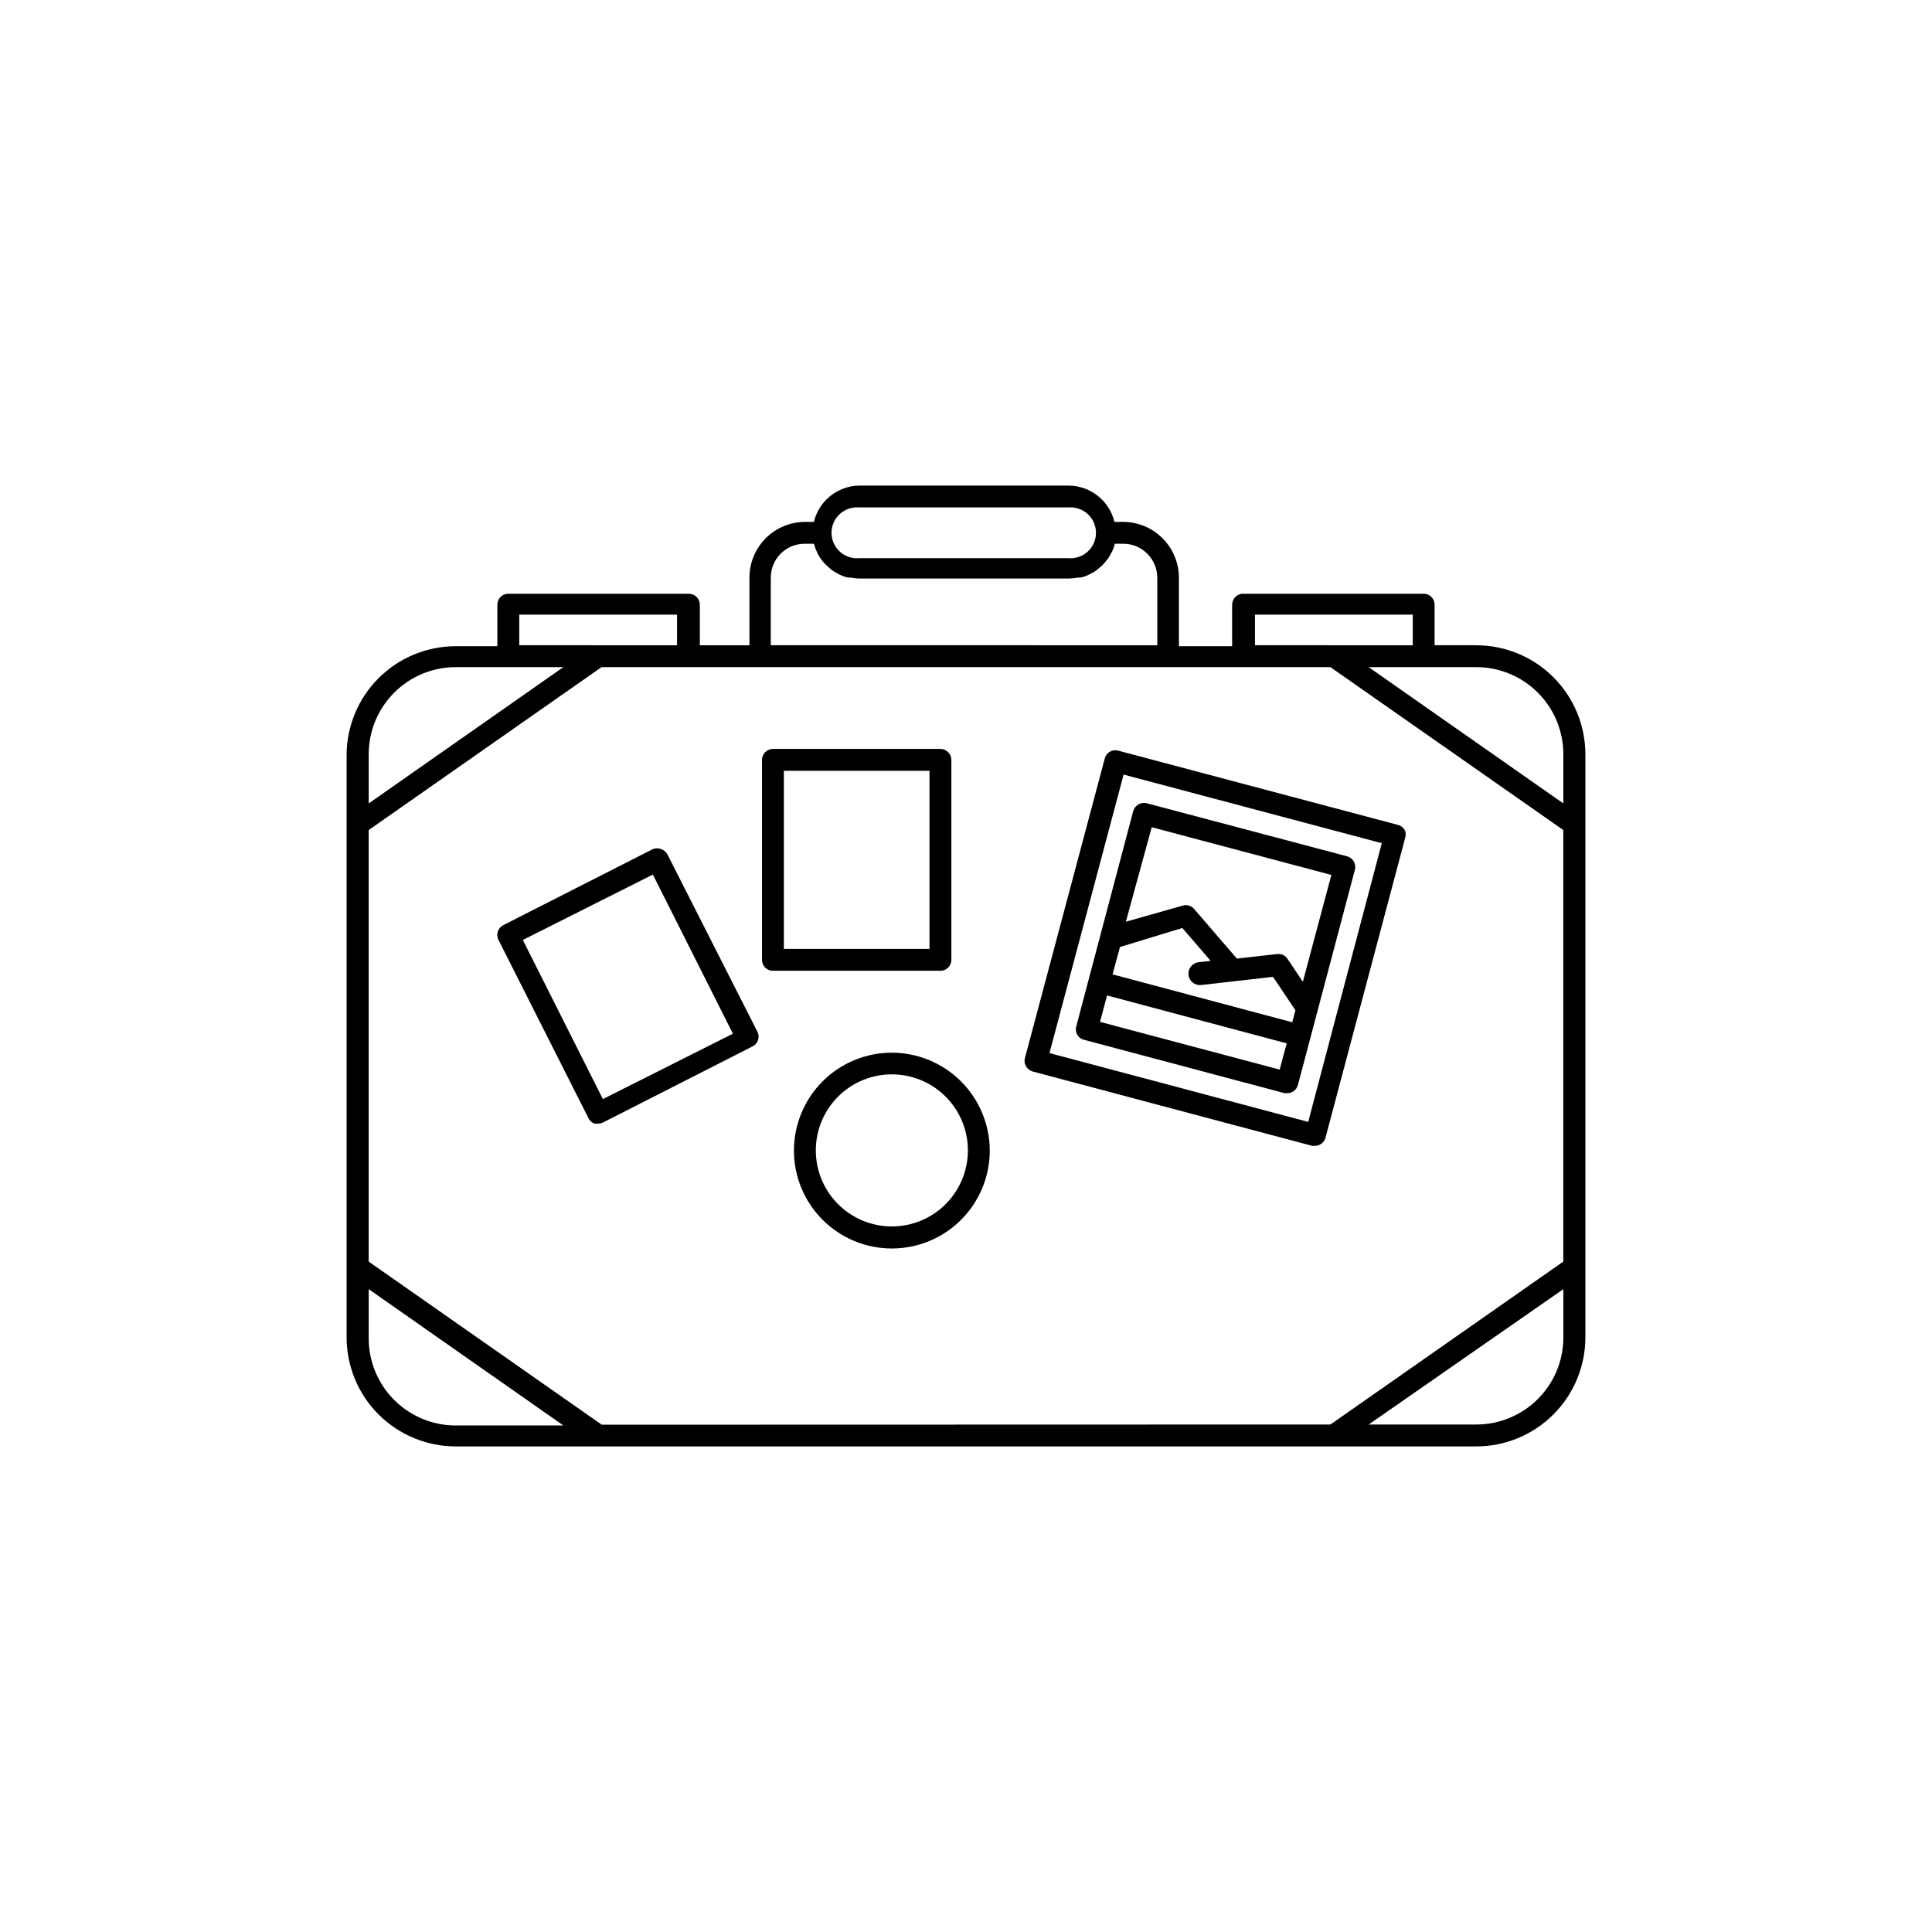 <?xml version="1.0" encoding="UTF-8"?>
<!-- Uploaded to: SVG Repo, www.svgrepo.com, Generator: SVG Repo Mixer Tools -->
<svg fill="#000000" width="800px" height="800px" version="1.1" viewBox="144 144 512 512" xmlns="http://www.w3.org/2000/svg">
 <g>
  <path d="m535.22 315h-11.035v-10.73c0.012-0.77-0.281-1.512-0.824-2.062-0.539-0.551-1.277-0.859-2.047-0.859h-47.66c-0.809-0.055-1.605 0.227-2.199 0.781-0.59 0.555-0.926 1.332-0.926 2.141v10.984h-14.105v-18.188c-0.016-3.918-1.582-7.676-4.356-10.441-2.777-2.766-6.539-4.32-10.457-4.32h-2.266c-1.367-5.629-6.398-9.602-12.195-9.621h-55.418c-5.742 0.07-10.703 4.035-12.039 9.621h-2.32c-3.914 0-7.668 1.555-10.438 4.324-2.769 2.769-4.324 6.523-4.324 10.438v17.938l-13.148-0.004v-10.73c0-1.613-1.309-2.922-2.922-2.922h-47.863c-0.77 0-1.508 0.309-2.047 0.859-0.539 0.551-0.836 1.293-0.824 2.062v10.984h-11.031c-7.664 0-15.012 3.039-20.434 8.453-5.422 5.41-8.473 12.754-8.488 20.414v154.32c0.016 7.664 3.066 15.004 8.488 20.418 5.422 5.41 12.77 8.453 20.434 8.453h270.45c7.66 0 15.008-3.043 20.43-8.453 5.422-5.414 8.473-12.754 8.488-20.418v-154.57c-0.016-7.66-3.066-15.004-8.488-20.418-5.422-5.41-12.77-8.453-20.43-8.453zm-231.75 206.56-61.766-43.227v-114.36l61.715-43.176h193.16l61.715 43.176v114.36l-61.715 43.176zm254.83-177.69v13.047l-51.59-36.121h28.516c6.117 0 11.988 2.43 16.312 6.758 4.328 4.328 6.762 10.195 6.762 16.316zm-81.719-36.98h41.816v8.113l-41.816-0.004zm-104.89-28.414h55.418c1.887-0.164 3.754 0.473 5.148 1.75 1.395 1.277 2.188 3.082 2.188 4.977 0 1.891-0.793 3.695-2.188 4.973-1.395 1.281-3.262 1.914-5.148 1.75h-55.418c-1.883 0.164-3.75-0.469-5.144-1.75-1.395-1.277-2.188-3.082-2.188-4.973 0-1.895 0.793-3.699 2.188-4.977 1.395-1.277 3.262-1.914 5.144-1.75zm-23.426 18.59c0-4.953 4.016-8.969 8.969-8.969h2.469c0.148 0.605 0.348 1.195 0.602 1.766 0.305 0.695 0.656 1.371 1.059 2.016l0.453 0.605v-0.004c0.293 0.395 0.613 0.766 0.957 1.109 0.207 0.215 0.426 0.418 0.656 0.605 0.352 0.352 0.707 0.605 1.059 0.906l0.754 0.504 1.211 0.656 0.805 0.352c0.473 0.195 0.961 0.348 1.461 0.453h0.758c0.777 0.16 1.57 0.246 2.367 0.25h55.418c0.797-0.008 1.59-0.09 2.367-0.25h0.707c0.516-0.105 1.023-0.258 1.512-0.453l0.754-0.352 1.258-0.656 0.754-0.504 1.059-0.906h0.004c0.242-0.176 0.461-0.379 0.656-0.605 0.344-0.363 0.664-0.75 0.957-1.16l0.453-0.555v0.004c0.418-0.645 0.789-1.32 1.109-2.016 0.254-0.57 0.453-1.16 0.602-1.766h2.219c4.961 0 8.988 4.008 9.02 8.969v17.938l-102.43-0.004zm-66.656 9.824h41.816v8.113l-41.816-0.004zm-16.828 13.906h28.516l-51.586 36.121v-13.047c0-6.121 2.43-11.988 6.758-16.316 4.328-4.328 10.195-6.758 16.316-6.758zm-23.07 177.64v-12.797l51.59 36.125h-28.516c-6.164 0-12.074-2.465-16.406-6.848-4.336-4.383-6.738-10.316-6.668-16.48zm293.52 23.074h-28.516l51.59-35.871v13.051c-0.066 6.074-2.527 11.879-6.848 16.152-4.32 4.273-10.152 6.672-16.227 6.668z"/>
  <path d="m429.47 418.19c0.375 0.676 1.012 1.168 1.762 1.359l53.203 14.156h0.754c0.5-0.004 0.988-0.141 1.41-0.402 0.68-0.375 1.168-1.016 1.363-1.766l15.113-57.082v0.004c0.383-1.543-0.531-3.109-2.066-3.527l-53.102-14.059c-1.539-0.391-3.113 0.496-3.578 2.016l-15.113 57.133c-0.215 0.727-0.125 1.508 0.254 2.168zm32.848-13.152 19.043-2.168 5.945 8.867-0.855 3.176-47.609-12.695 1.965-7.254 16.523-5.039 7.508 8.715-3.176 0.352v0.004c-0.801 0.086-1.535 0.488-2.039 1.117-0.508 0.625-0.742 1.43-0.656 2.231 0.18 1.672 1.68 2.879 3.352 2.695zm20.809 22.418-47.609-12.645 1.863-7.004 47.609 12.695zm-33.91-64.234 47.609 12.645-7.559 28.312-4.082-6.098 0.004 0.008c-0.59-0.91-1.645-1.398-2.719-1.262l-10.68 1.211-11.336-13.152c-0.734-0.848-1.891-1.199-2.973-0.906l-15.113 4.281z"/>
  <path d="m516.28 363.98c-0.383-0.668-1.02-1.156-1.762-1.359l-74.211-19.699c-0.742-0.199-1.535-0.094-2.195 0.293-0.664 0.391-1.145 1.027-1.332 1.773l-21.16 79.398c-0.211 0.75-0.102 1.551 0.301 2.219 0.391 0.664 1.023 1.152 1.766 1.359l74.059 19.699h0.707c1.32 0 2.477-0.891 2.82-2.168l21.109-79.449c0.219-0.68 0.184-1.414-0.102-2.066zm-25.594 77.336-68.566-18.238 19.648-73.809 68.418 18.188z"/>
  <path d="m396.12 398.39v-53c0-1.613-1.309-2.922-2.926-2.922h-44.383c-1.594 0.027-2.871 1.328-2.871 2.922v53c0 1.586 1.285 2.871 2.871 2.871h44.387-0.004c0.773 0.016 1.516-0.281 2.066-0.824 0.547-0.539 0.859-1.277 0.859-2.047zm-5.793-2.922h-38.594v-47.207h38.594z"/>
  <path d="m320.9 370.48c-0.348-0.684-0.941-1.207-1.664-1.461-0.715-0.277-1.504-0.277-2.219 0l-39.648 20.152c-1.43 0.738-1.996 2.496-1.258 3.93l23.828 47.207c0.316 0.703 0.922 1.234 1.664 1.461 0.301 0.047 0.605 0.047 0.906 0 0.453 0 0.902-0.102 1.309-0.305l39.598-20.152h0.004c0.691-0.336 1.219-0.934 1.465-1.664 0.246-0.73 0.191-1.527-0.156-2.215zm-17.133 64.789-21.211-42.168 34.461-17.332 21.211 42.168z"/>
  <path d="m380.35 422.97c-6.883 0-13.484 2.734-18.348 7.598-4.867 4.867-7.602 11.465-7.602 18.348 0 6.883 2.734 13.48 7.602 18.348 4.863 4.867 11.465 7.598 18.348 7.598 6.879 0 13.48-2.731 18.344-7.598 4.867-4.867 7.602-11.465 7.602-18.348-0.016-6.875-2.75-13.469-7.613-18.332-4.863-4.863-11.457-7.602-18.332-7.613zm0 46.047c-5.348 0-10.473-2.121-14.25-5.902-3.781-3.777-5.902-8.906-5.902-14.25s2.121-10.469 5.902-14.25c3.777-3.777 8.902-5.902 14.25-5.902 5.344 0 10.469 2.125 14.25 5.902 3.777 3.781 5.902 8.906 5.902 14.25s-2.125 10.473-5.902 14.25c-3.781 3.781-8.906 5.902-14.25 5.902z"/>
 </g>
</svg>